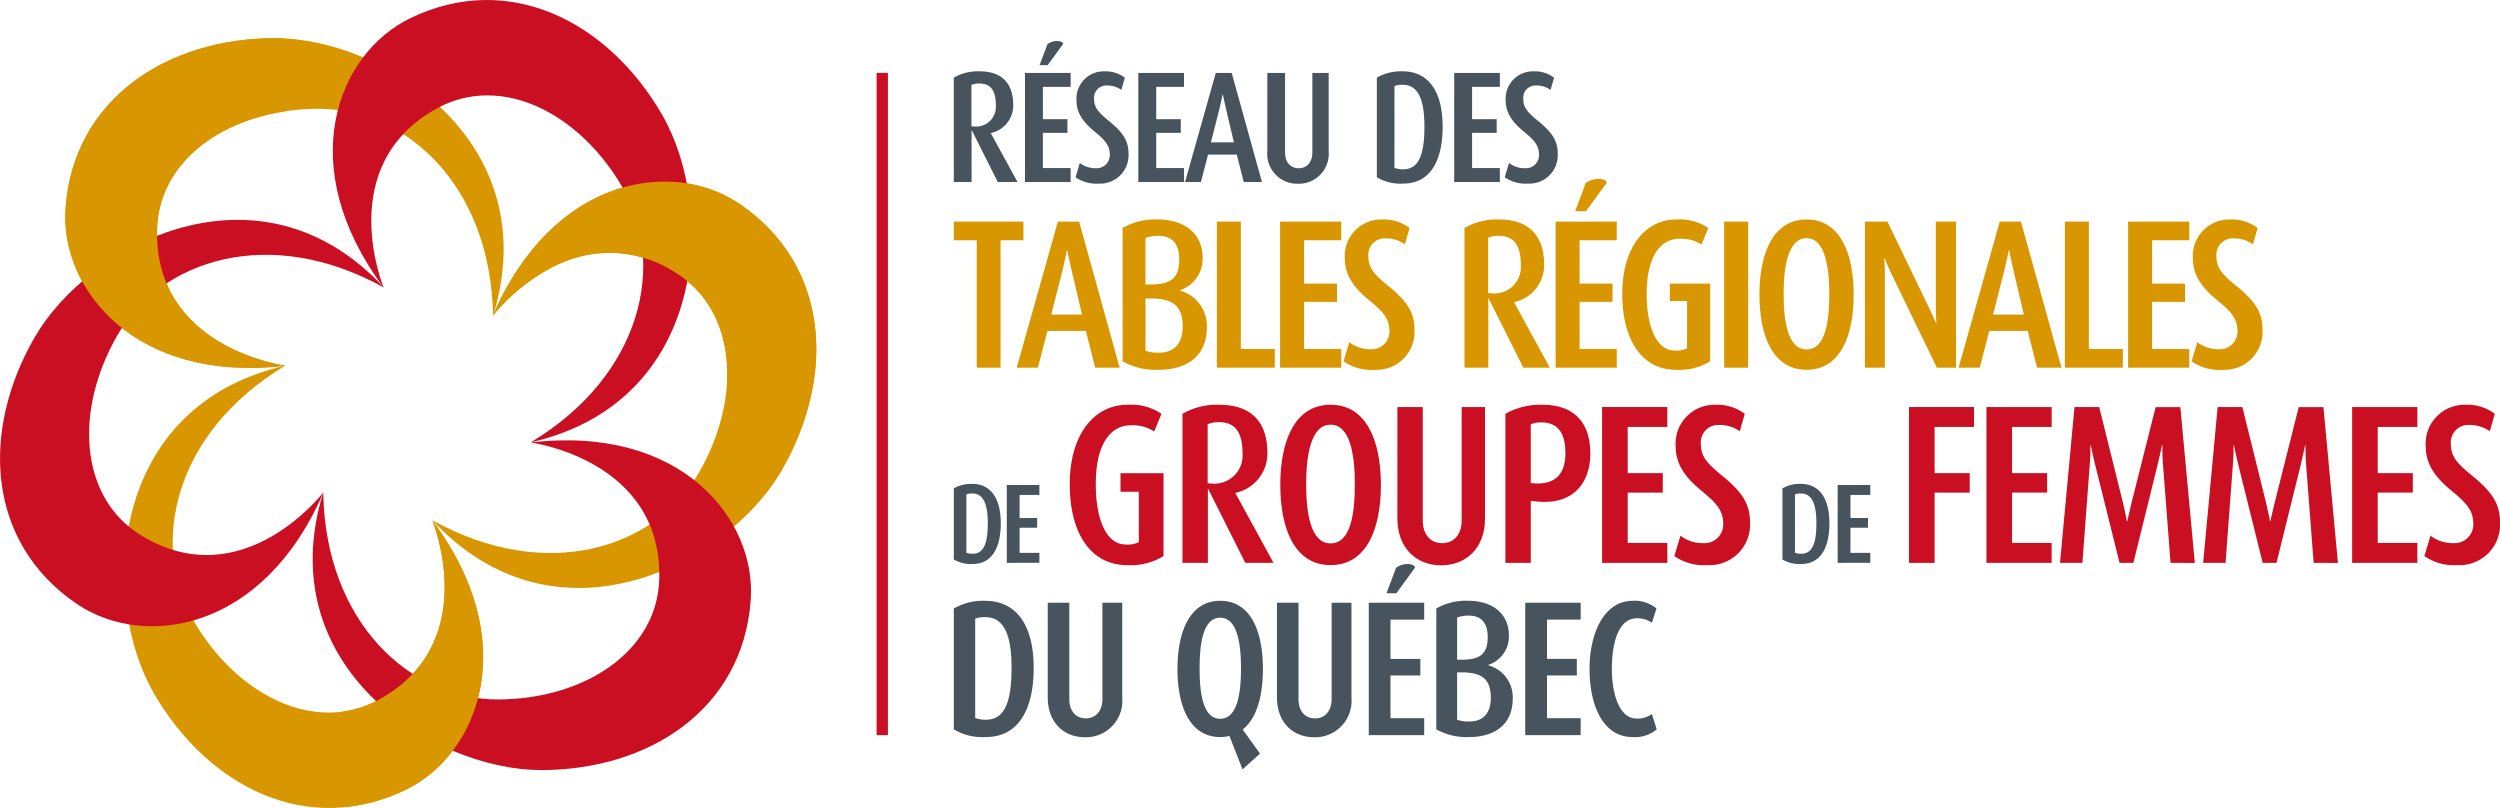 <?xml version="1.0" encoding="UTF-8"?> <svg xmlns="http://www.w3.org/2000/svg" width="283.22" height="91.533" viewBox="0 0 283.22 91.533"><g id="Group_9" data-name="Group 9" transform="translate(-196.457 -359.693)"><g id="Group_4" data-name="Group 4" transform="translate(196.457 359.693)"><g id="Group_1" data-name="Group 1" transform="translate(7.392 4.322)"><path id="Path_1" data-name="Path 1" d="M234.649,414.1c12.952,7.184,25.261,3.153,30.186-5.382s4.324-18.425-2.691-22.7c-11.525-7.029-20.643,4.9-20.643,4.9,6.794-15.814,20.346-17.8,27.924-12.668,10.266,6.952,10.933,19.593,4.8,30.209S248.69,429.234,234.649,414.1Z" transform="translate(-193.055 -359.484)" fill="#d89700"></path><path id="Path_2" data-name="Path 2" d="M250.687,394.519c-.253-14.81-9.9-23.454-19.752-23.454s-18.119,5.469-18.317,13.682c-.323,13.5,14.569,15.426,14.569,15.426-17.092,2.021-25.589-8.72-24.933-17.849.886-12.364,11.5-19.261,23.76-19.261S256.774,374.79,250.687,394.519Z" transform="translate(-202.219 -363.063)" fill="#d89700"></path><path id="Path_3" data-name="Path 3" d="M225.675,391.988c-12.7,7.624-15.364,20.3-10.434,28.834s13.793,12.953,21.005,9.023c11.849-6.472,6.074-20.333,6.074-20.333,10.3,13.791,5.243,26.52-2.988,30.516-11.157,5.416-22.433-.327-28.562-10.944S205.546,396.581,225.675,391.988Z" transform="translate(-200.745 -354.889)" fill="#d89700"></path></g><g id="Group_2" data-name="Group 2"><path id="Path_4" data-name="Path 4" d="M248.268,409.808c12.7-7.625,15.36-20.3,10.433-28.837s-13.8-12.954-21.008-9.021c-11.851,6.468-6.074,20.332-6.074,20.332-10.3-13.789-5.243-26.523,2.991-30.518,11.155-5.415,22.43.33,28.561,10.947S268.4,405.214,248.268,409.808Z" transform="translate(-188.149 -359.693)" fill="#cb0f22"></path><path id="Path_5" data-name="Path 5" d="M239.954,386.784c-12.952-7.188-25.26-3.154-30.187,5.381s-4.321,18.426,2.691,22.7c11.523,7.029,20.645-4.9,20.645-4.9-6.794,15.812-20.348,17.8-27.927,12.668-10.263-6.949-10.926-19.592-4.8-30.207S225.912,371.648,239.954,386.784Z" transform="translate(-196.456 -354.205)" fill="#cb0f22"></path><path id="Path_6" data-name="Path 6" d="M225.27,404.489c.254,14.809,9.9,23.452,19.753,23.451s18.117-5.468,18.317-13.679c.323-13.5-14.572-15.427-14.572-15.427,17.095-2.021,25.589,8.718,24.935,17.846-.889,12.368-11.5,19.265-23.76,19.262S219.183,424.218,225.27,404.489Z" transform="translate(-188.652 -348.702)" fill="#cb0f22"></path></g><g id="Group_3" data-name="Group 3" transform="translate(7.392 4.322)"><path id="Path_7" data-name="Path 7" d="M266.639,378.249c-5.787-3.92-15.047-3.663-22.133,3.707v4a13.735,13.735,0,0,1,14.853.059c4.339,2.649,6.221,7.444,5.86,12.736H275C276.326,390.89,273.881,383.152,266.639,378.249Z" transform="translate(-190.269 -359.482)" fill="#d89700"></path><path id="Path_8" data-name="Path 8" d="M226.015,363.063c-12.26,0-22.874,6.9-23.76,19.261-.654,9.109,7.807,19.821,24.827,17.856.021,0,.037-.01.06-.014-.517-.072-14.842-2.165-14.524-15.419.172-7.1,6.382-12.147,14.434-13.38V363.1C226.7,363.077,226.356,363.063,226.015,363.063Z" transform="translate(-202.22 -363.063)" fill="#d89700"></path><path id="Path_9" data-name="Path 9" d="M221.7,392l-.042-.006-.018.01A.476.476,0,0,0,221.7,392Z" transform="translate(-196.732 -354.888)" fill="#d89700"></path><path id="Path_10" data-name="Path 10" d="M233.869,436.167c8.232-4,13.285-16.725,2.988-30.516,0,0,5.774,13.861-6.074,20.333a11.686,11.686,0,0,1-4.011,1.324v10.838A20.133,20.133,0,0,0,233.869,436.167Z" transform="translate(-195.281 -351.028)" fill="#d89700"></path><path id="Path_11" data-name="Path 11" d="M221.658,391.988l-.007,0h0Z" transform="translate(-196.728 -354.889)" fill="#d89700"></path><path id="Path_12" data-name="Path 12" d="M221.649,392l.018-.01h0c-.023,0-.04.01-.06.014A.165.165,0,0,0,221.649,392Z" transform="translate(-196.741 -354.888)" fill="#d89700"></path><path id="Path_13" data-name="Path 13" d="M240.045,389.42c-.01.027-.015.05-.023.077a22.055,22.055,0,0,1,5.751-4.914v-4A29.652,29.652,0,0,0,240.045,389.42Z" transform="translate(-191.536 -358.111)" fill="#d89700"></path><path id="Path_14" data-name="Path 14" d="M239.991,387.58l.019-.022,0-.015A.358.358,0,0,1,239.991,387.58Z" transform="translate(-191.545 -356.145)" fill="#d89700"></path><path id="Path_15" data-name="Path 15" d="M240.009,387.6c.008-.026.013-.046.018-.071a.12.12,0,0,0-.021.028C240.006,387.574,240.009,387.588,240.009,387.6Z" transform="translate(-191.541 -356.148)" fill="#d89700"></path><path id="Path_16" data-name="Path 16" d="M240.007,387.578a.119.119,0,0,1,.021-.028c.008-.027.013-.05.023-.077-.015.032-.031.06-.046.09Z" transform="translate(-191.542 -356.165)" fill="#d89700"></path></g></g><g id="Group_5" data-name="Group 5" transform="translate(304.513 364.335)"><path id="Path_17" data-name="Path 17" d="M285.681,378.532l-2.928-5.84h-.037v5.84H280.7V366.711a5.439,5.439,0,0,1,2.892-.72c2.693,0,3.844,1.492,3.844,3.845a3.19,3.19,0,0,1-2.533,3.144v.036l3.018,5.517ZM283.6,367.375a2.065,2.065,0,0,0-.9.162v4.671a1.822,1.822,0,0,0,.341.036,2.233,2.233,0,0,0,2.425-2.372C285.464,368.291,284.98,367.375,283.6,367.375Z" transform="translate(-280.704 -362.555)" fill="#47545d"></path><path id="Path_18" data-name="Path 18" d="M286.989,379.289v-12.36h5.175v1.58h-3.144v3.666H291.8v1.544h-2.783v3.989h3.144v1.581Zm2.57-13.242h-.917l.9-2.389c.594-.45,1.653-.467,1.779-.018Z" transform="translate(-278.928 -363.312)" fill="#47545d"></path><path id="Path_19" data-name="Path 19" d="M294.078,378.711a4.086,4.086,0,0,1-2.622-.717l.485-1.617a2.872,2.872,0,0,0,1.814.593,1.486,1.486,0,0,0,1.581-1.528c0-1.025-.486-1.616-1.743-2.641-1.348-1.113-2.029-2.156-2.029-3.5a3.086,3.086,0,0,1,3.16-3.305,3.59,3.59,0,0,1,2.318.72l-.394,1.383a2.732,2.732,0,0,0-1.617-.5,1.388,1.388,0,0,0-1.474,1.51c0,.97.449,1.508,1.689,2.515,1.4,1.151,2.209,2.1,2.209,3.646A3.216,3.216,0,0,1,294.078,378.711Z" transform="translate(-277.665 -362.555)" fill="#47545d"></path><path id="Path_20" data-name="Path 20" d="M297,378.492v-12.36h5.177v1.58H299.03v3.666h2.783v1.544H299.03v3.989h3.145v1.582Z" transform="translate(-276.099 -362.515)" fill="#47545d"></path><path id="Path_21" data-name="Path 21" d="M307.775,378.492l-.789-3.108h-3.251l-.809,3.108h-1.8l3.485-12.36h1.8l3.431,12.36Zm-2.011-8.3c-.181-.773-.359-1.652-.359-1.652h-.017s-.163.844-.362,1.652L304.058,374h2.605Z" transform="translate(-274.932 -362.515)" fill="#47545d"></path><path id="Path_22" data-name="Path 22" d="M311.862,378.69a3.4,3.4,0,0,1-3.468-3.72v-8.838h2.012v9c0,1.115.611,1.8,1.546,1.8s1.546-.7,1.546-1.8v-9h1.848v8.856A3.4,3.4,0,0,1,311.862,378.69Z" transform="translate(-272.879 -362.515)" fill="#47545d"></path><path id="Path_23" data-name="Path 23" d="M321.05,378.711a5.169,5.169,0,0,1-2.982-.717V366.711a5.521,5.521,0,0,1,2.894-.72c3.18,0,4.562,2.588,4.562,6.271C325.524,375.926,324.249,378.711,321.05,378.711ZM321,367.519a2.478,2.478,0,0,0-.935.144v9.269a2.857,2.857,0,0,0,.97.163c1.743,0,2.424-1.546,2.424-4.869C323.456,369.081,322.7,367.519,321,367.519Z" transform="translate(-270.145 -362.555)" fill="#47545d"></path><path id="Path_24" data-name="Path 24" d="M324.9,378.492v-12.36h5.174v1.58h-3.145v3.666h2.786v1.544h-2.786v3.989h3.145v1.582Z" transform="translate(-268.214 -362.515)" fill="#47545d"></path><path id="Path_25" data-name="Path 25" d="M331.99,378.711a4.105,4.105,0,0,1-2.625-.717l.486-1.617a2.869,2.869,0,0,0,1.814.593,1.489,1.489,0,0,0,1.584-1.528c0-1.025-.486-1.616-1.744-2.641-1.348-1.113-2.032-2.156-2.032-3.5a3.087,3.087,0,0,1,3.164-3.305,3.606,3.606,0,0,1,2.318.72l-.4,1.383a2.727,2.727,0,0,0-1.616-.5,1.386,1.386,0,0,0-1.472,1.51c0,.97.448,1.508,1.688,2.515,1.4,1.151,2.21,2.1,2.21,3.646A3.216,3.216,0,0,1,331.99,378.711Z" transform="translate(-266.952 -362.555)" fill="#47545d"></path></g><g id="Group_6" data-name="Group 6" transform="translate(304.513 379.958)"><path id="Path_26" data-name="Path 26" d="M286,381.383v14.432h-2.7V381.383h-2.6v-2.116h7.888v2.116Z" transform="translate(-280.704 -374.426)" fill="#d89700"></path><path id="Path_27" data-name="Path 27" d="M295.153,395.815l-1.057-4.161h-4.354l-1.082,4.161h-2.4l4.665-16.548h2.407l4.592,16.548ZM292.459,384.7c-.24-1.035-.481-2.214-.481-2.214h-.024s-.215,1.131-.481,2.214l-1.3,5.1h3.487Z" transform="translate(-279.136 -374.426)" fill="#d89700"></path><path id="Path_28" data-name="Path 28" d="M299.748,396.108a7.727,7.727,0,0,1-4.138-.962V380.041a7.394,7.394,0,0,1,3.971-.962c3.2,0,5.1,1.733,5.1,4.33a3.734,3.734,0,0,1-2.573,3.68v.047a4.157,4.157,0,0,1,3.054,4.161C305.159,394.786,302.586,396.108,299.748,396.108Zm-.1-15.177a4.128,4.128,0,0,0-1.443.241v5.266h.578c2.212,0,3.248-.649,3.248-2.813C302.033,381.821,301.216,380.931,299.65,380.931Zm-.864,7.1h-.578v5.917a4.086,4.086,0,0,0,1.493.217c1.706.023,2.718-.988,2.718-2.959C302.418,388.99,301.456,388.028,298.786,388.028Z" transform="translate(-276.492 -374.479)" fill="#d89700"></path><path id="Path_29" data-name="Path 29" d="M303.936,395.815V379.267h2.718V393.7H310.5v2.116Z" transform="translate(-274.139 -374.426)" fill="#d89700"></path><path id="Path_30" data-name="Path 30" d="M309.521,395.815V379.267h6.93v2.116H312.24v4.907h3.73v2.068h-3.73V393.7h4.211v2.116Z" transform="translate(-272.56 -374.426)" fill="#d89700"></path><path id="Path_31" data-name="Path 31" d="M318.638,396.108a5.461,5.461,0,0,1-3.509-.962l.649-2.164a3.847,3.847,0,0,0,2.429.793,1.991,1.991,0,0,0,2.118-2.044c0-1.371-.652-2.164-2.336-3.536-1.8-1.49-2.718-2.886-2.718-4.689a4.132,4.132,0,0,1,4.234-4.426,4.818,4.818,0,0,1,3.1.962l-.531,1.852a3.649,3.649,0,0,0-2.165-.673,1.857,1.857,0,0,0-1.971,2.02c0,1.3.6,2.02,2.263,3.368,1.874,1.539,2.959,2.815,2.959,4.883A4.307,4.307,0,0,1,318.638,396.108Z" transform="translate(-270.975 -374.479)" fill="#d89700"></path><path id="Path_32" data-name="Path 32" d="M332.478,395.868l-3.921-7.817h-.047v7.817h-2.7V380.041a7.3,7.3,0,0,1,3.873-.962c3.607,0,5.148,2,5.148,5.148a4.273,4.273,0,0,1-3.392,4.208v.049l4.04,7.384Zm-2.791-14.937a2.758,2.758,0,0,0-1.2.217V387.4a2.319,2.319,0,0,0,.459.049,2.989,2.989,0,0,0,3.246-3.174C332.19,382.159,331.541,380.931,329.688,380.931Z" transform="translate(-267.956 -374.479)" fill="#d89700"></path><path id="Path_33" data-name="Path 33" d="M333.859,396.882V380.334h6.927v2.116h-4.21v4.907h3.729v2.068h-3.729v5.341h4.21v2.116Zm3.44-17.727h-1.227l1.2-3.2c.8-.6,2.215-.626,2.383-.024Z" transform="translate(-265.682 -375.493)" fill="#d89700"></path><path id="Path_34" data-name="Path 34" d="M345.809,396.108c-3.705,0-6.063-3.2-6.063-8.61,0-5.147,2.5-8.419,6.158-8.419a5.748,5.748,0,0,1,3.585.962l-.77,1.876a4.179,4.179,0,0,0-2.5-.649c-2.212,0-3.727,2.116-3.705,6.3,0,3.44,1.012,6.35,3.151,6.35a2.793,2.793,0,0,0,1.421-.24v-5.365h-1.95v-1.971h4.57v8.8A6.673,6.673,0,0,1,345.809,396.108Z" transform="translate(-264.019 -374.479)" fill="#d89700"></path><path id="Path_35" data-name="Path 35" d="M348.746,395.815V379.267h2.718v16.548Z" transform="translate(-261.475 -374.426)" fill="#d89700"></path><path id="Path_36" data-name="Path 36" d="M357.2,396.108c-3.822,0-5.338-3.848-5.338-8.514,0-4.642,1.516-8.515,5.338-8.515s5.341,3.873,5.341,8.515C362.538,392.26,361.023,396.108,357.2,396.108Zm0-14.911c-2.069,0-2.6,3.174-2.6,6.326,0,3.1.481,6.278,2.6,6.278,2.142,0,2.575-3.176,2.575-6.278C359.773,384.371,359.267,381.2,357.2,381.2Z" transform="translate(-260.595 -374.479)" fill="#d89700"></path><path id="Path_37" data-name="Path 37" d="M369.332,395.815l-5.243-10.824c-.36-.747-.652-1.539-.652-1.539h-.069s.069.77.069,1.539v10.824h-2.259V379.267h2.55l4.784,9.909c.362.77.722,1.587.722,1.587h.05s-.073-.865-.073-1.66v-9.836H371.5v16.548Z" transform="translate(-257.962 -374.426)" fill="#d89700"></path><path id="Path_38" data-name="Path 38" d="M378.346,395.815l-1.059-4.161h-4.354l-1.082,4.161h-2.4l4.667-16.548h2.4l4.594,16.548Zm-2.7-11.112c-.24-1.035-.481-2.214-.481-2.214h-.022s-.218,1.131-.481,2.214l-1.3,5.1h3.487Z" transform="translate(-255.626 -374.426)" fill="#d89700"></path><path id="Path_39" data-name="Path 39" d="M378.84,395.815V379.267h2.718V393.7h3.848v2.116Z" transform="translate(-252.971 -374.426)" fill="#d89700"></path><path id="Path_40" data-name="Path 40" d="M384.426,395.815V379.267h6.929v2.116h-4.211v4.907h3.73v2.068h-3.73V393.7h4.211v2.116Z" transform="translate(-251.392 -374.426)" fill="#d89700"></path><path id="Path_41" data-name="Path 41" d="M393.542,396.108a5.461,5.461,0,0,1-3.509-.962l.649-2.164a3.848,3.848,0,0,0,2.431.793,1.99,1.99,0,0,0,2.116-2.044c0-1.371-.652-2.164-2.334-3.536-1.8-1.49-2.719-2.886-2.719-4.689a4.133,4.133,0,0,1,4.234-4.426,4.818,4.818,0,0,1,3.1.962l-.531,1.852a3.645,3.645,0,0,0-2.164-.673,1.857,1.857,0,0,0-1.971,2.02c0,1.3.6,2.02,2.261,3.368,1.874,1.539,2.959,2.815,2.959,4.883A4.307,4.307,0,0,1,393.542,396.108Z" transform="translate(-249.807 -374.479)" fill="#d89700"></path></g><g id="Group_7" data-name="Group 7" transform="translate(304.513 405.547)"><path id="Path_42" data-name="Path 42" d="M282.833,411.507a3.677,3.677,0,0,1-2.129-.513v-8.05a3.938,3.938,0,0,1,2.064-.513c2.269,0,3.257,1.846,3.257,4.474S285.115,411.507,282.833,411.507Zm-.041-7.987a1.776,1.776,0,0,0-.666.1v6.616a2.084,2.084,0,0,0,.694.114c1.243,0,1.732-1.1,1.732-3.473C284.552,404.636,284.013,403.52,282.792,403.52Z" transform="translate(-280.704 -393.469)" fill="#47545d"></path><path id="Path_43" data-name="Path 43" d="M285.383,411.35v-8.819h3.693v1.127h-2.242v2.615h1.987v1.1h-1.987v2.845h2.242v1.129Z" transform="translate(-279.382 -393.441)" fill="#47545d"></path><path id="Path_44" data-name="Path 44" d="M297.41,413.609c-3.95,0-6.466-3.413-6.466-9.186,0-5.49,2.67-8.979,6.568-8.979a6.13,6.13,0,0,1,3.822,1.026l-.818,2a4.452,4.452,0,0,0-2.668-.693c-2.363,0-3.979,2.257-3.953,6.722,0,3.668,1.076,6.773,3.362,6.773a2.952,2.952,0,0,0,1.512-.256V405.3h-2.077v-2.1h4.875v9.391A7.136,7.136,0,0,1,297.41,413.609Z" transform="translate(-277.81 -395.444)" fill="#cb0f22"></path><path id="Path_45" data-name="Path 45" d="M308.012,413.353l-4.181-8.338h-.053v8.338H300.9V396.47a7.789,7.789,0,0,1,4.13-1.026c3.848,0,5.491,2.129,5.491,5.492a4.559,4.559,0,0,1-3.617,4.489v.051l4.308,7.876Zm-2.977-15.934a2.943,2.943,0,0,0-1.283.232v6.669a2.492,2.492,0,0,0,.486.051,3.189,3.189,0,0,0,3.466-3.385C307.7,398.729,307.011,397.419,305.035,397.419Z" transform="translate(-274.995 -395.444)" fill="#cb0f22"></path><path id="Path_46" data-name="Path 46" d="M315.239,413.609c-4.077,0-5.7-4.106-5.7-9.083,0-4.951,1.619-9.082,5.7-9.082s5.7,4.131,5.7,9.082C320.936,409.5,319.32,413.609,315.239,413.609Zm0-15.907c-2.206,0-2.77,3.386-2.77,6.748,0,3.309.514,6.7,2.77,6.7,2.286,0,2.746-3.386,2.746-6.7C317.985,401.089,317.446,397.7,315.239,397.7Z" transform="translate(-272.554 -395.444)" fill="#cb0f22"></path><path id="Path_47" data-name="Path 47" d="M324.835,413.578c-2.8,0-4.952-1.95-4.952-5.311V395.645h2.876V408.5c0,1.59.872,2.567,2.2,2.567s2.206-1,2.206-2.567V395.645h2.643v12.649C329.813,411.629,327.658,413.578,324.835,413.578Z" transform="translate(-269.632 -395.387)" fill="#cb0f22"></path><path id="Path_48" data-name="Path 48" d="M332.707,406.374l-.41-.051v7.03h-2.873V396.47a8.081,8.081,0,0,1,4.181-1.026c3.849,0,5.441,2.284,5.441,5.516C339.046,404.245,337.147,406.939,332.707,406.374Zm.822-8.928a3.153,3.153,0,0,0-1.233.205v6.669l.41.027c2.72.178,3.516-1.463,3.516-3.412C336.223,398.883,335.53,397.446,333.53,397.446Z" transform="translate(-266.936 -395.444)" fill="#cb0f22"></path><path id="Path_49" data-name="Path 49" d="M337.963,413.3V395.645h7.39V397.9h-4.489v5.234h3.975v2.207h-3.975v5.7h4.489V413.3Z" transform="translate(-264.522 -395.387)" fill="#cb0f22"></path><path id="Path_50" data-name="Path 50" d="M348.089,413.609a5.822,5.822,0,0,1-3.745-1.026l.691-2.309a4.1,4.1,0,0,0,2.592.846,2.122,2.122,0,0,0,2.257-2.18c0-1.464-.691-2.31-2.487-3.773-1.927-1.59-2.9-3.078-2.9-5a4.408,4.408,0,0,1,4.516-4.721,5.133,5.133,0,0,1,3.309,1.026l-.563,1.977a3.891,3.891,0,0,0-2.31-.718,1.981,1.981,0,0,0-2.1,2.155c0,1.385.641,2.155,2.411,3.593,2,1.642,3.156,3,3.156,5.209A4.594,4.594,0,0,1,348.089,413.609Z" transform="translate(-262.719 -395.444)" fill="#cb0f22"></path><path id="Path_51" data-name="Path 51" d="M356.022,411.507a3.677,3.677,0,0,1-2.129-.513v-8.05a3.938,3.938,0,0,1,2.064-.513c2.269,0,3.257,1.846,3.257,4.474S358.3,411.507,356.022,411.507Zm-.041-7.987a1.776,1.776,0,0,0-.666.1v6.616a2.078,2.078,0,0,0,.694.114c1.243,0,1.732-1.1,1.732-3.473C357.741,404.636,357.2,403.52,355.981,403.52Z" transform="translate(-260.021 -393.469)" fill="#47545d"></path><path id="Path_52" data-name="Path 52" d="M358.773,411.35v-8.819h3.693v1.127h-2.245v2.615h1.987v1.1h-1.987v2.845h2.245v1.129Z" transform="translate(-258.642 -393.441)" fill="#47545d"></path><path id="Path_53" data-name="Path 53" d="M367.973,397.9v5.234h3.976v2.207h-3.976V413.3h-2.9V395.645h7.365V397.9Z" transform="translate(-256.861 -395.387)" fill="#cb0f22"></path><path id="Path_54" data-name="Path 54" d="M371.912,413.3V395.645h7.39V397.9h-4.489v5.234h3.975v2.207h-3.975v5.7H379.3V413.3Z" transform="translate(-254.928 -395.387)" fill="#cb0f22"></path><path id="Path_55" data-name="Path 55" d="M390.933,413.3l-.872-11.341c-.077-.923-.05-1.975-.05-1.975h-.053s-.205,1.026-.436,1.975l-2.8,11.341h-1.565l-2.823-11.341c-.206-.872-.436-1.975-.436-1.975h-.05s.024,1.077-.053,1.975l-.846,11.341h-2.541l1.643-17.651h2.8l2.7,10.878c.255,1.052.435,2.053.435,2.053h.05s.206-1,.462-2.026l2.745-10.9h2.8l1.64,17.651Z" transform="translate(-253.092 -395.387)" fill="#cb0f22"></path><path id="Path_56" data-name="Path 56" d="M403.572,413.3l-.871-11.341c-.078-.923-.05-1.975-.05-1.975H402.6s-.206,1.026-.436,1.975l-2.8,11.341H397.8l-2.823-11.341c-.205-.872-.436-1.975-.436-1.975h-.05s.026,1.077-.053,1.975l-.847,11.341h-2.539l1.643-17.651h2.8l2.695,10.878c.255,1.052.436,2.053.436,2.053h.05s.205-1,.46-2.026l2.746-10.9h2.8l1.641,17.651Z" transform="translate(-249.519 -395.387)" fill="#cb0f22"></path><path id="Path_57" data-name="Path 57" d="M404.213,413.3V395.645h7.39V397.9h-4.492v5.234h3.977v2.207h-3.977v5.7H411.6V413.3Z" transform="translate(-245.8 -395.387)" fill="#cb0f22"></path><path id="Path_58" data-name="Path 58" d="M414.34,413.609a5.83,5.83,0,0,1-3.748-1.026l.694-2.309a4.094,4.094,0,0,0,2.59.846,2.123,2.123,0,0,0,2.26-2.18c0-1.464-.694-2.31-2.49-3.773-1.924-1.59-2.9-3.078-2.9-5a4.407,4.407,0,0,1,4.513-4.721,5.141,5.141,0,0,1,3.312,1.026l-.566,1.977a3.888,3.888,0,0,0-2.31-.718,1.98,1.98,0,0,0-2.1,2.155c0,1.385.641,2.155,2.409,3.593,2,1.642,3.156,3,3.156,5.209A4.592,4.592,0,0,1,414.34,413.609Z" transform="translate(-243.997 -395.444)" fill="#cb0f22"></path></g><g id="Group_8" data-name="Group 8" transform="translate(304.513 423.585)"><path id="Path_59" data-name="Path 59" d="M284.323,428.194a6.258,6.258,0,0,1-3.619-.872V413.631a6.692,6.692,0,0,1,3.512-.873c3.858,0,5.536,3.14,5.536,7.608C289.751,424.814,288.2,428.194,284.323,428.194Zm-.065-13.583a2.993,2.993,0,0,0-1.133.174v11.25a3.5,3.5,0,0,0,1.175.2c2.118,0,2.944-1.874,2.944-5.909C287.244,416.508,286.329,414.611,284.258,414.611Z" transform="translate(-280.704 -408.588)" fill="#47545d"></path><path id="Path_60" data-name="Path 60" d="M293.21,428.168c-2.378,0-4.21-1.656-4.21-4.513V412.929h2.443V423.85c0,1.352.741,2.182,1.874,2.182s1.876-.852,1.876-2.182V412.929h2.245v10.748A4.124,4.124,0,0,1,293.21,428.168Z" transform="translate(-278.359 -408.54)" fill="#47545d"></path><path id="Path_61" data-name="Path 61" d="M307.849,427.344l1.961,2.725-1.983,1.787-1.484-3.793a4.146,4.146,0,0,1-1.044.131c-3.467,0-4.841-3.509-4.841-7.719s1.4-7.717,4.841-7.717c3.486,0,4.839,3.51,4.839,7.717C310.139,423.441,309.485,426.035,307.849,427.344Zm-2.55-12.667c-1.919,0-2.334,2.878-2.334,5.713,0,2.811.371,5.733,2.334,5.733s2.355-2.922,2.355-5.733C307.654,417.555,307.216,414.677,305.3,414.677Z" transform="translate(-275.121 -408.588)" fill="#47545d"></path><path id="Path_62" data-name="Path 62" d="M313.454,428.168c-2.374,0-4.208-1.656-4.208-4.513V412.929h2.442V423.85c0,1.352.741,2.182,1.876,2.182s1.874-.852,1.874-2.182V412.929h2.247v10.748A4.124,4.124,0,0,1,313.454,428.168Z" transform="translate(-272.638 -408.54)" fill="#47545d"></path><path id="Path_63" data-name="Path 63" d="M317.355,428.895v-15h6.278v1.918h-3.816v4.448h3.38v1.874h-3.38v4.841h3.816v1.919Zm3.119-16.067h-1.112l1.089-2.9c.719-.546,2-.567,2.157-.023Z" transform="translate(-270.346 -409.507)" fill="#47545d"></path><path id="Path_64" data-name="Path 64" d="M327.072,428.194a7,7,0,0,1-3.75-.872V413.631a6.68,6.68,0,0,1,3.6-.873c2.9,0,4.621,1.57,4.621,3.925a3.386,3.386,0,0,1-2.332,3.336v.044a3.764,3.764,0,0,1,2.768,3.772C331.977,426.995,329.645,428.194,327.072,428.194Zm-.087-13.757a3.716,3.716,0,0,0-1.308.218v4.775h.523c2,0,2.944-.589,2.944-2.551C329.144,415.244,328.4,414.437,326.985,414.437Zm-.785,6.432h-.523v5.363a3.688,3.688,0,0,0,1.351.2c1.548.023,2.465-.893,2.465-2.682C329.493,421.741,328.62,420.869,326.2,420.869Z" transform="translate(-268.66 -408.588)" fill="#47545d"></path><path id="Path_65" data-name="Path 65" d="M331.176,427.928v-15h6.28v1.917h-3.814v4.448h3.378v1.874h-3.378v4.841h3.814v1.919Z" transform="translate(-266.441 -408.54)" fill="#47545d"></path><path id="Path_66" data-name="Path 66" d="M341.715,428.194c-3.268,0-4.86-3.467-4.86-7.719,0-4.033,1.634-7.717,4.906-7.717a3.83,3.83,0,0,1,2.679.873l-.523,1.612a2.852,2.852,0,0,0-1.7-.5c-2.134,0-2.833,2.9-2.833,5.733,0,2.747.807,5.625,2.813,5.625a2.635,2.635,0,0,0,1.721-.523l.546,1.744A3.759,3.759,0,0,1,341.715,428.194Z" transform="translate(-264.836 -408.588)" fill="#47545d"></path></g><rect id="Rectangle_1" data-name="Rectangle 1" width="1.283" height="75.03" transform="translate(295.764 367.945)" fill="#cb0f22"></rect></g></svg> 